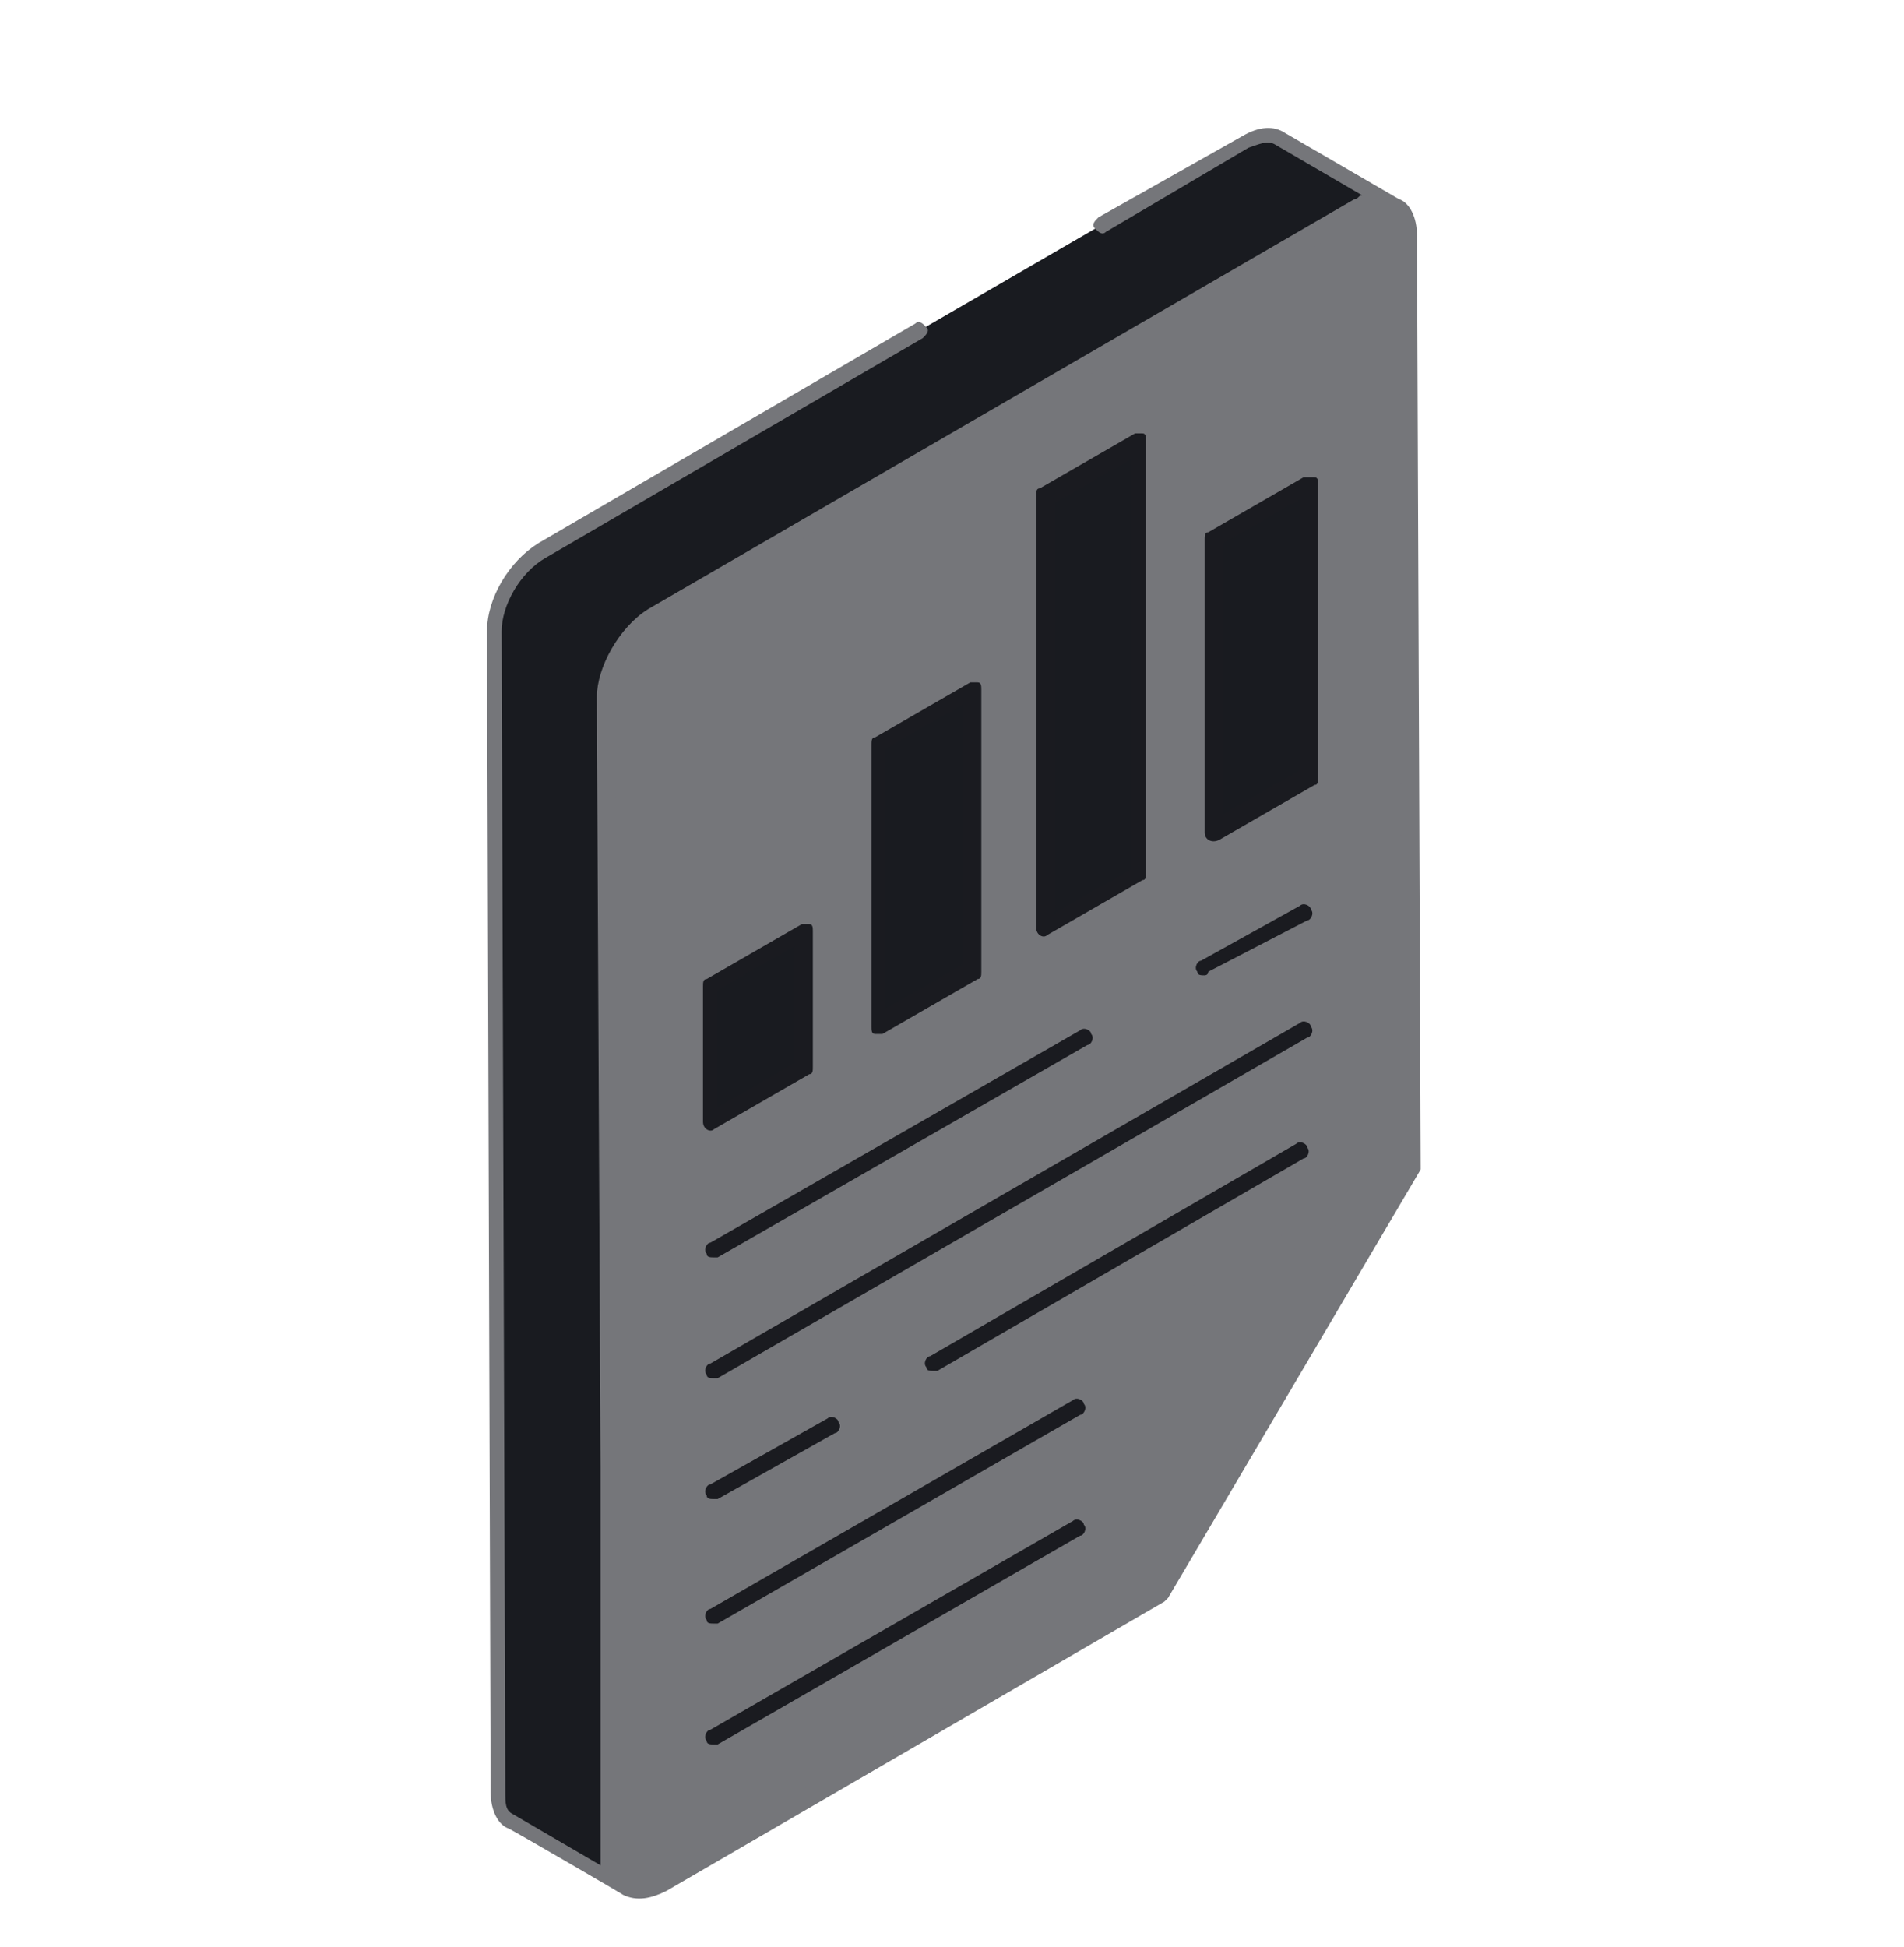 <svg width="45" height="46" viewBox="0 0 45 46" fill="none" xmlns="http://www.w3.org/2000/svg">
<path d="M27.347 37.76L24.664 36.202L30.635 26.164L33.318 27.721L27.347 37.76Z" fill="#75767A"/>
<path d="M27.347 37.76L24.664 36.202V30.404L27.347 31.962V37.76ZM28.039 30.837L25.27 29.192L30.635 26.164L33.318 27.721L28.039 30.837Z" fill="#75767A"/>
<path d="M33.318 27.721L27.347 37.846V31.962C27.347 31.529 27.606 31.01 28.039 30.837L33.318 27.721Z" fill="#75767A"/>
<path d="M27.347 31.962L24.664 30.404C24.664 29.971 24.924 29.452 25.356 29.279L28.039 30.837C27.606 31.01 27.347 31.529 27.347 31.962Z" fill="#75767A"/>
<path d="M26.048 5.308L29.423 3.404C29.769 3.231 30.029 3.231 30.289 3.317L32.971 4.875C32.798 4.788 32.452 4.788 32.193 4.962L15.491 14.567C14.885 14.914 14.366 15.779 14.366 16.471L14.452 43.904C14.452 44.25 14.539 44.51 14.798 44.596L12.116 43.038C11.943 42.952 11.769 42.692 11.769 42.346L11.683 14.914C11.683 14.221 12.202 13.356 12.808 13.01L21.721 7.817" fill="#191B20"/>
<path d="M32.192 4.962C32.798 4.616 33.317 4.875 33.317 5.568L33.404 27.721L28.038 30.837C27.692 31.01 27.346 31.529 27.346 31.962V37.846L15.577 44.596C14.971 44.943 14.452 44.683 14.452 43.991L14.365 16.558C14.365 15.866 14.884 15 15.49 14.654L32.192 4.962Z" fill="#75767A"/>
<path d="M33.49 5.567C33.49 5.135 33.318 4.789 33.058 4.702L30.375 3.144C30.116 2.971 29.769 2.971 29.337 3.231L25.962 5.135C25.875 5.221 25.789 5.308 25.875 5.394C25.962 5.481 26.048 5.567 26.135 5.481L29.51 3.49C29.769 3.404 29.942 3.317 30.116 3.404L32.193 4.615C32.106 4.615 32.106 4.702 32.019 4.702L15.318 14.394C14.625 14.827 14.106 15.779 14.106 16.471L14.193 34.644V44.077L12.116 42.865C11.943 42.779 11.943 42.606 11.943 42.346L11.856 14.914C11.856 14.308 12.289 13.529 12.894 13.183L21.808 7.99C21.894 7.904 21.981 7.817 21.894 7.731C21.808 7.644 21.721 7.558 21.635 7.644L12.721 12.837C12.029 13.269 11.51 14.135 11.51 14.914L11.596 42.346C11.596 42.779 11.769 43.125 12.029 43.212C12.202 43.298 14.885 44.856 14.712 44.769C15.058 44.942 15.404 44.856 15.75 44.683L27.519 37.846L27.606 37.76L33.577 27.635V27.548L33.49 5.567ZM27.606 36.981V31.875C27.606 31.529 27.866 31.096 28.125 30.923L32.798 28.241L27.606 36.981ZM27.866 30.577C27.433 30.837 27.087 31.442 27.087 31.875V37.587L15.404 44.337C14.885 44.596 14.625 44.423 14.625 43.904V34.558L14.539 16.385C14.539 15.779 14.971 15 15.577 14.654L32.279 5.135C32.712 4.875 33.058 5.048 33.058 5.567L33.144 27.548L27.866 30.577Z" fill="#75767A"/>
<path d="M19.039 22.01V25.212L16.789 26.51V23.308L19.039 22.01Z" fill="#191B20"/>
<path d="M16.615 26.51V23.308C16.615 23.221 16.615 23.135 16.702 23.135L18.952 21.837H19.125C19.211 21.837 19.211 21.923 19.211 22.01V25.212C19.211 25.298 19.211 25.385 19.125 25.385L16.875 26.683C16.788 26.769 16.615 26.683 16.615 26.51ZM16.961 23.394V26.164L18.779 25.125V22.356L16.961 23.394Z" fill="#1A1B20"/>
<path d="M22.933 16.298L23.019 22.962L20.769 24.26V17.596L22.933 16.298Z" fill="#191B20"/>
<path d="M20.683 24.433C20.597 24.433 20.597 24.346 20.597 24.26V17.596C20.597 17.51 20.597 17.423 20.683 17.423L22.933 16.125H23.106C23.193 16.125 23.193 16.212 23.193 16.298V22.962C23.193 23.048 23.193 23.135 23.106 23.135L20.856 24.433H20.683ZM20.943 17.683V23.827L22.76 22.788V16.644L20.943 17.683Z" fill="#1A1B20"/>
<path d="M26.914 10.414V20.625L24.751 21.923L24.664 11.712L26.914 10.414Z" fill="#191B20"/>
<path d="M24.49 21.923V11.712C24.49 11.625 24.49 11.539 24.577 11.539L26.827 10.241H27C27.086 10.241 27.086 10.327 27.086 10.414V20.625C27.086 20.712 27.086 20.798 27 20.798L24.75 22.096C24.663 22.183 24.49 22.096 24.49 21.923ZM24.923 11.885V21.577L26.74 20.539V10.846L24.923 11.885Z" fill="#1A1B20"/>
<path d="M30.894 11.452V18.375L28.731 19.673L28.644 12.75L30.894 11.452Z" fill="#191B20"/>
<path d="M28.472 19.673V12.75C28.472 12.663 28.472 12.577 28.558 12.577L30.808 11.279H31.068C31.154 11.279 31.154 11.365 31.154 11.452V18.375C31.154 18.462 31.154 18.548 31.068 18.548L28.818 19.846C28.645 19.933 28.472 19.846 28.472 19.673ZM28.904 12.836V19.24L30.722 18.202V11.798L28.904 12.836Z" fill="#1A1B20"/>
<path d="M28.472 22.789L30.808 21.491L28.472 22.789Z" fill="#75767A"/>
<path d="M28.472 23.048C28.385 23.048 28.299 23.048 28.299 22.962C28.212 22.875 28.299 22.702 28.385 22.702L30.722 21.404C30.808 21.317 30.981 21.404 30.981 21.491C31.068 21.577 30.981 21.75 30.895 21.75L28.558 22.962C28.558 23.048 28.472 23.048 28.472 23.048Z" fill="#1A1B20"/>
<path d="M16.875 29.539L25.529 24.433L16.875 29.539Z" fill="#75767A"/>
<path d="M16.875 29.712C16.789 29.712 16.702 29.712 16.702 29.625C16.616 29.538 16.702 29.365 16.789 29.365L25.529 24.346C25.616 24.26 25.789 24.346 25.789 24.433C25.875 24.519 25.789 24.692 25.702 24.692L16.962 29.712H16.875Z" fill="#1A1B20"/>
<path d="M16.875 32.394L30.808 24.346L16.875 32.394Z" fill="#75767A"/>
<path d="M16.875 32.567C16.789 32.567 16.702 32.567 16.702 32.481C16.616 32.394 16.702 32.221 16.789 32.221L30.721 24.173C30.808 24.087 30.981 24.173 30.981 24.26C31.067 24.346 30.981 24.519 30.894 24.519L16.962 32.567H16.875Z" fill="#1A1B20"/>
<path d="M22.067 32.221L30.808 27.202L22.067 32.221Z" fill="#75767A"/>
<path d="M22.068 32.394C21.981 32.394 21.895 32.394 21.895 32.308C21.808 32.221 21.895 32.048 21.981 32.048L30.635 27.029C30.721 26.942 30.895 27.029 30.895 27.116C30.981 27.202 30.895 27.375 30.808 27.375L22.154 32.394H22.068Z" fill="#1A1B20"/>
<path d="M16.875 35.25L19.558 33.692L16.875 35.25Z" fill="#75767A"/>
<path d="M16.875 35.423C16.789 35.423 16.702 35.423 16.702 35.337C16.616 35.25 16.702 35.077 16.789 35.077L19.558 33.519C19.644 33.433 19.817 33.519 19.817 33.606C19.904 33.692 19.817 33.865 19.731 33.865L16.962 35.423H16.875Z" fill="#1A1B20"/>
<path d="M16.875 38.106L25.442 33.173L16.875 38.106Z" fill="#75767A"/>
<path d="M16.875 38.365C16.789 38.365 16.702 38.365 16.702 38.279C16.616 38.192 16.702 38.019 16.789 38.019L25.356 33.087C25.442 33 25.616 33.087 25.616 33.173C25.702 33.26 25.616 33.433 25.529 33.433L16.962 38.365H16.875Z" fill="#1A1B20"/>
<path d="M16.875 40.962L25.442 36.029L16.875 40.962Z" fill="#75767A"/>
<path d="M16.875 41.221C16.789 41.221 16.702 41.221 16.702 41.135C16.616 41.048 16.702 40.875 16.789 40.875L25.356 35.942C25.442 35.856 25.616 35.942 25.616 36.029C25.702 36.115 25.616 36.288 25.529 36.288L16.962 41.221H16.875Z" fill="#1A1B20"/>
</svg>
